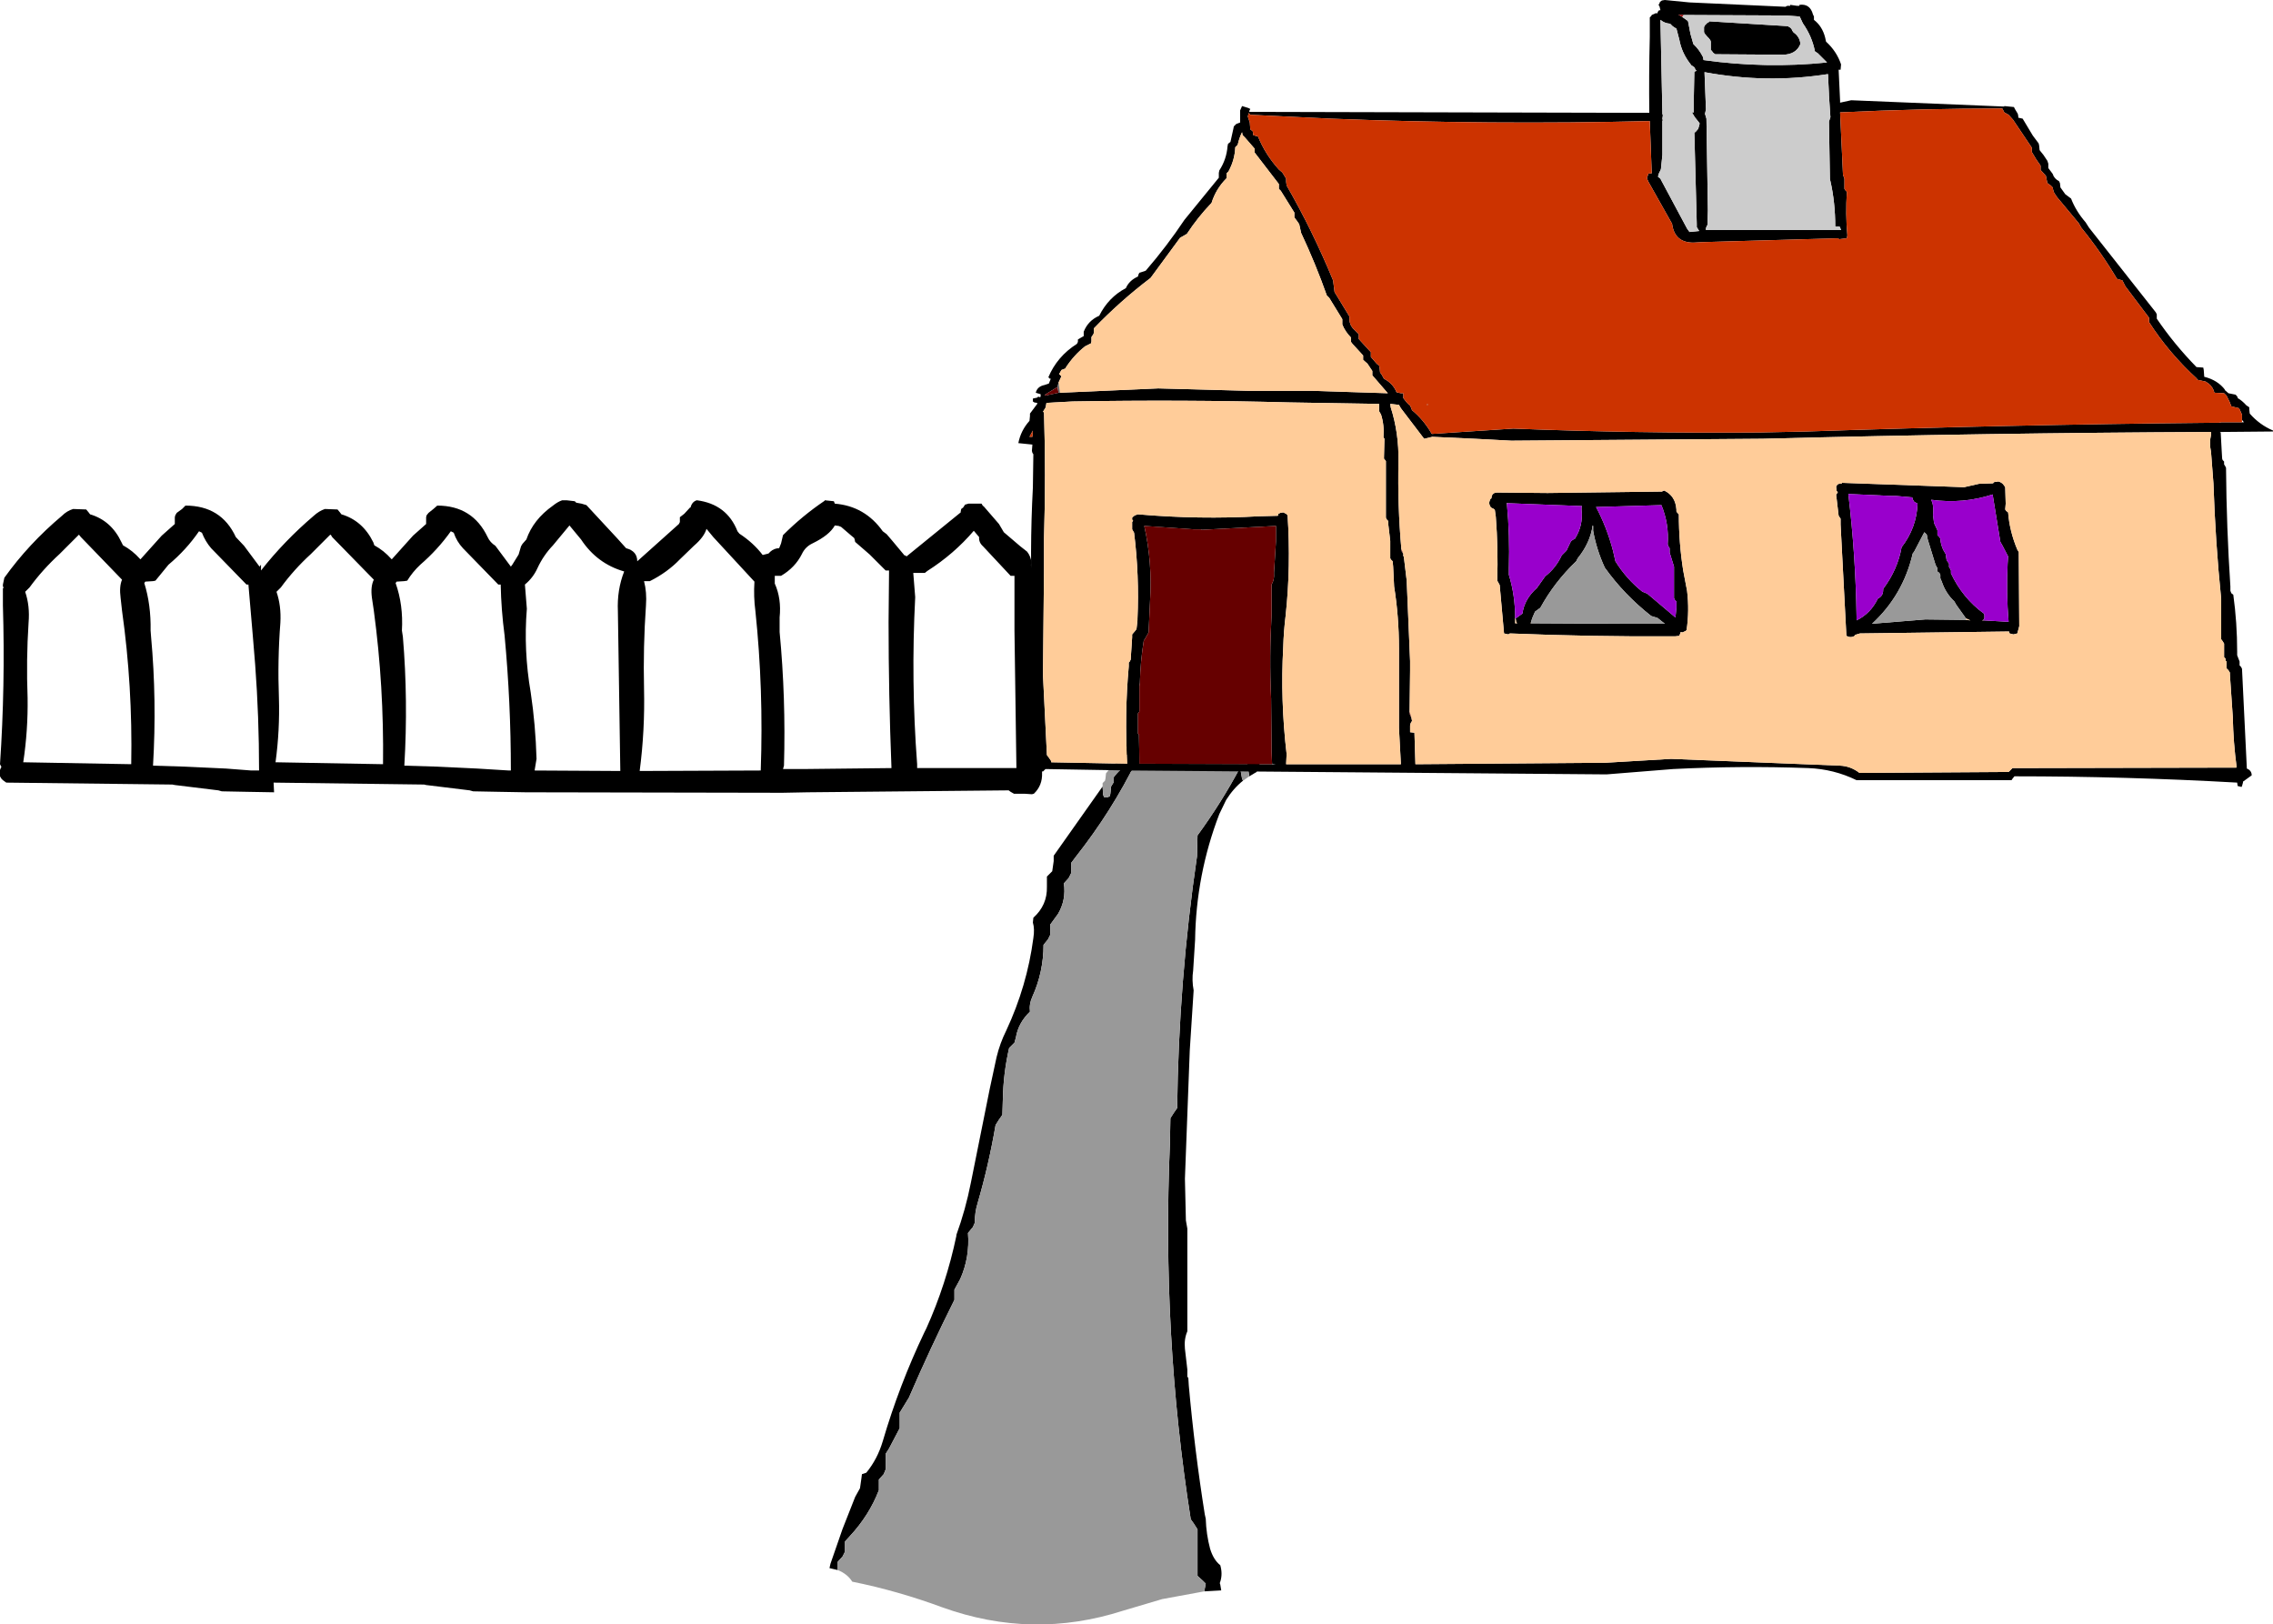 <?xml version="1.0" encoding="UTF-8" standalone="no"?>
<svg xmlns:xlink="http://www.w3.org/1999/xlink" height="167.7px" width="234.7px" xmlns="http://www.w3.org/2000/svg">
  <g transform="matrix(1.0, 0.0, 0.0, 1.0, -471.15, -9.95)">
    <path d="M586.85 88.3 L587.4 87.35 587.55 87.15 588.4 87.45 588.45 87.5 Q587.6 87.75 586.85 88.3 M599.75 88.15 L600.15 87.35 600.3 87.15 Q600.75 87.25 601.1 87.45 L601.55 87.9 600.9 89.65 600.15 90.1 599.85 88.35 599.75 88.15 M599.5 90.55 Q598.5 91.35 597.75 92.55 L597.05 94.0 Q594.65 100.25 594.55 107.0 L594.35 110.15 Q594.2 111.15 594.4 112.2 L594.0 118.4 593.5 131.65 593.6 135.95 593.75 136.8 593.75 147.4 Q593.4 148.2 593.5 149.2 L593.75 151.35 593.75 152.1 593.85 152.2 593.9 153.0 Q594.5 159.7 595.55 166.3 L595.65 166.75 Q595.7 168.35 596.1 169.85 596.45 171.0 597.15 171.55 L597.2 171.75 Q597.4 172.6 597.1 173.4 L597.15 173.55 597.25 174.15 595.5 174.25 595.65 173.45 595.35 173.15 594.8 172.65 594.8 168.9 594.8 167.85 594.45 167.3 594.1 166.8 Q591.1 147.8 591.95 128.05 L592.0 125.4 592.35 124.85 592.7 124.35 Q592.85 111.25 594.75 98.35 L594.8 96.2 Q597.25 92.85 599.2 89.2 L599.4 90.35 599.5 90.55 M557.65 172.05 L556.8 171.85 556.9 171.4 558.15 167.8 559.45 164.5 559.95 163.6 560.1 162.55 560.15 162.15 560.6 162.0 Q561.75 160.6 562.3 158.75 564.0 152.95 566.6 147.5 L566.8 147.1 Q568.85 142.55 569.9 137.55 L569.9 137.45 Q570.85 134.85 571.4 132.05 L573.35 122.35 574.05 119.1 Q574.4 117.65 575.05 116.35 577.2 111.75 577.85 106.8 578.0 105.85 577.8 105.2 L577.85 104.7 Q579.3 103.4 579.25 101.5 L579.25 100.45 579.8 99.9 579.95 98.85 579.95 98.3 585.0 91.15 585.05 92.0 585.15 92.25 585.55 92.25 585.75 92.15 585.8 91.9 585.85 91.45 585.85 91.2 586.0 90.95 586.15 90.7 586.15 90.45 586.15 90.2 Q586.8 89.3 587.75 88.8 L588.0 88.6 588.5 88.5 Q585.95 93.7 582.2 98.45 L581.75 99.05 581.75 99.55 581.75 100.1 581.5 100.6 581.0 101.15 Q581.25 102.85 580.4 104.3 L579.6 105.4 579.6 105.95 579.6 106.45 579.35 106.95 578.9 107.5 Q578.9 110.3 577.75 112.85 577.4 113.6 577.5 114.4 576.3 115.55 576.05 117.05 L575.9 117.6 575.35 118.15 Q574.75 120.75 574.7 123.45 L574.65 125.05 574.3 125.55 573.95 126.1 Q573.25 130.2 572.1 134.15 571.8 135.1 571.8 136.2 L571.6 136.65 571.1 137.25 Q571.3 139.75 570.3 142.0 L569.7 143.1 569.7 143.6 569.7 144.15 Q567.2 149.15 565.0 154.25 L564.05 155.8 564.05 156.9 564.05 157.4 562.95 159.5 562.6 160.05 562.6 161.15 562.6 161.65 562.4 162.15 561.9 162.7 561.9 163.25 561.9 163.8 Q560.9 166.4 558.9 168.55 L558.4 169.1 558.4 169.6 558.4 170.15 558.15 170.65 557.65 171.2 557.65 171.75 557.65 172.05" fill="#000000" fill-rule="evenodd" stroke="none"/>
    <path d="M585.0 91.15 L585.0 91.0 585.0 90.8 585.25 90.55 585.3 90.3 585.35 89.8 585.55 89.55 Q586.15 88.8 586.85 88.3 587.6 87.75 588.45 87.5 L589.5 87.3 599.0 87.35 599.25 87.6 599.75 88.1 599.75 88.15 599.85 88.35 600.15 90.1 599.5 90.55 599.4 90.35 599.2 89.2 Q597.25 92.85 594.8 96.2 L594.75 98.35 Q592.85 111.25 592.7 124.35 L592.35 124.85 592.0 125.4 591.95 128.05 Q591.1 147.8 594.1 166.8 L594.45 167.3 594.8 167.85 594.8 168.9 594.8 172.65 595.35 173.15 595.65 173.45 595.5 174.25 591.15 175.05 587.1 176.25 Q577.75 179.25 568.45 175.9 563.85 174.2 559.15 173.25 558.65 172.45 557.65 172.05 L557.65 171.75 557.65 171.2 558.15 170.65 558.4 170.15 558.4 169.6 558.4 169.1 558.9 168.55 Q560.9 166.4 561.9 163.8 L561.9 163.25 561.9 162.7 562.4 162.15 562.6 161.65 562.6 161.15 562.6 160.05 562.95 159.5 564.05 157.4 564.05 156.9 564.05 155.8 565.0 154.25 Q567.2 149.15 569.7 144.15 L569.7 143.6 569.7 143.1 570.3 142.0 Q571.3 139.75 571.1 137.25 L571.6 136.65 571.8 136.2 Q571.8 135.1 572.1 134.15 573.25 130.2 573.95 126.1 L574.3 125.55 574.65 125.05 574.7 123.45 Q574.75 120.75 575.35 118.15 L575.9 117.6 576.05 117.05 Q576.3 115.55 577.5 114.4 577.4 113.6 577.75 112.85 578.9 110.3 578.9 107.5 L579.35 106.95 579.6 106.45 579.6 105.95 579.6 105.4 580.4 104.3 Q581.25 102.85 581.0 101.15 L581.5 100.6 581.75 100.1 581.75 99.55 581.75 99.05 582.2 98.45 Q585.95 93.7 588.5 88.5 L588.0 88.6 587.75 88.8 Q586.8 89.3 586.15 90.2 L586.15 90.45 586.15 90.7 586.0 90.95 585.85 91.2 585.85 91.45 585.8 91.9 585.75 92.15 585.55 92.25 585.15 92.25 585.05 92.0 585.0 91.15" fill="#999999" fill-rule="evenodd" stroke="none"/>
    <path d="M678.1 20.9 L679.1 21.0 679.2 21.2 679.5 21.7 679.55 21.95 679.55 22.1 680.0 22.2 681.05 23.95 681.65 24.75 681.7 24.95 681.75 25.45 682.15 25.95 682.55 26.55 682.65 26.85 682.65 27.3 683.1 27.9 Q683.25 28.4 683.75 28.65 L683.85 28.85 683.9 29.3 684.4 30.0 685.0 30.45 Q685.5 31.75 686.5 32.9 L686.85 33.45 693.75 42.2 693.85 42.4 693.85 42.85 Q695.65 45.5 697.95 47.85 L698.65 47.9 698.7 48.15 698.75 48.85 Q700.15 49.2 700.9 50.2 L700.85 50.2 701.25 50.55 702.0 50.7 702.2 50.95 702.2 51.05 Q702.65 51.3 703.1 51.8 L703.4 52.0 703.4 52.2 703.45 52.65 Q704.45 53.8 705.85 54.4 L705.85 54.5 700.35 54.55 700.45 54.6 700.55 56.45 700.6 57.3 700.65 57.45 700.8 57.6 700.8 57.7 700.8 57.9 700.9 58.05 701.0 58.25 Q701.05 64.45 701.45 70.5 L701.45 70.95 701.55 71.2 701.75 71.35 Q702.15 74.25 702.15 77.25 L702.15 77.6 702.4 78.25 702.4 78.65 702.55 78.8 702.65 79.0 703.15 89.3 Q703.65 89.5 703.65 90.0 L702.75 90.65 702.75 90.75 702.65 91.1 702.6 91.2 702.2 91.1 702.15 90.75 Q690.6 90.1 679.15 90.1 L678.95 90.35 678.85 90.5 662.85 90.5 Q660.5 89.35 657.85 89.25 650.85 89.0 643.9 89.35 L637.05 89.9 636.9 89.9 588.05 89.5 588.0 89.55 587.9 89.5 579.1 89.35 578.85 89.6 578.6 89.6 578.35 89.3 578.1 89.3 578.1 89.1 578.1 89.05 578.15 87.15 Q577.65 81.7 577.75 76.15 L577.75 73.6 Q577.45 66.85 577.8 60.3 L577.85 56.85 577.75 56.7 577.7 56.5 577.75 55.85 576.3 55.7 Q576.55 54.4 577.45 53.4 L577.5 52.9 577.5 52.65 578.25 51.65 578.25 51.55 577.95 51.5 577.8 51.4 577.8 51.1 578.25 51.0 578.35 50.9 578.5 50.95 578.55 50.95 578.6 50.9 578.6 50.65 578.1 50.5 Q578.25 49.85 579.0 49.7 L579.45 49.55 579.65 49.05 579.55 49.05 579.4 48.9 Q580.3 46.75 582.35 45.45 L582.45 45.25 582.45 45.0 582.7 44.85 583.05 44.65 583.05 44.4 583.05 44.2 Q583.5 43.05 584.65 42.55 585.6 40.65 587.4 39.7 587.75 38.9 588.65 38.5 L588.7 38.3 588.8 38.1 588.85 38.1 589.45 37.9 Q591.65 35.35 593.45 32.65 L597.0 28.3 597.0 27.8 597.05 27.55 Q597.8 26.4 597.9 25.05 L597.95 24.8 598.2 24.6 598.5 23.25 598.55 23.0 598.8 22.75 599.2 22.6 599.2 21.75 599.2 21.35 599.4 20.9 600.05 21.1 600.25 21.2 600.15 21.4 600.15 21.5 600.25 21.5 640.8 21.6 641.45 21.6 Q641.4 17.7 641.5 13.75 L641.5 11.75 641.65 11.6 641.7 11.5 641.8 11.45 642.15 11.3 642.25 11.35 642.35 11.15 642.4 11.05 642.55 11.0 642.6 11.0 642.5 10.6 642.4 10.45 642.5 10.3 642.55 10.15 642.75 10.0 643.05 9.95 645.6 10.2 655.5 10.65 655.7 10.55 656.0 10.55 656.0 10.45 656.7 10.55 656.95 10.55 656.95 10.45 Q658.05 10.3 658.35 11.45 L658.45 11.65 658.45 11.8 658.45 12.0 Q659.3 12.65 659.6 13.8 L659.7 14.25 Q660.8 15.25 661.25 16.6 L661.2 17.15 661.05 17.15 661.0 17.15 661.15 20.35 661.15 20.55 662.3 20.3 678.1 20.95 678.1 20.9 M702.65 53.3 L702.65 53.1 702.65 52.8 702.6 52.65 702.35 52.1 701.55 51.9 701.45 51.65 701.4 51.55 701.4 51.5 701.05 50.8 700.8 50.55 699.9 50.5 699.8 50.5 Q699.65 49.9 699.2 49.55 L698.9 49.35 698.0 49.15 698.0 49.05 Q695.1 46.4 693.05 43.2 L693.05 42.9 693.05 42.75 690.6 39.5 690.4 39.1 690.3 38.9 689.75 38.75 Q688.05 35.9 686.05 33.45 L685.8 33.0 683.55 30.3 683.25 29.85 683.15 29.55 683.1 29.3 682.9 29.1 682.55 28.85 682.4 28.1 681.85 27.5 681.85 27.3 681.85 27.05 681.4 26.4 680.95 25.65 680.95 25.45 680.95 25.2 679.0 22.3 678.55 21.8 678.1 21.55 677.9 21.15 Q669.7 21.15 661.15 21.55 L661.45 28.0 661.6 28.4 661.6 29.1 661.6 29.45 661.7 29.6 661.85 29.75 Q661.7 32.05 661.9 34.25 L661.85 34.55 661.0 34.65 661.0 34.55 646.9 34.95 646.0 35.0 Q644.05 35.0 643.8 33.05 L641.35 28.7 641.2 28.35 641.25 28.2 641.35 27.9 641.45 27.85 641.65 27.85 641.7 27.85 641.5 22.45 Q625.05 22.85 608.55 22.2 L600.25 21.8 600.15 21.7 600.1 21.6 600.0 21.95 600.0 22.0 600.2 22.6 600.25 23.3 600.5 23.5 600.55 23.75 600.55 23.9 601.05 24.05 Q601.8 25.9 603.2 27.45 L603.55 27.75 603.65 27.9 603.95 28.4 603.95 28.7 604.0 29.1 Q606.65 33.7 608.8 38.9 L608.95 40.1 610.35 42.4 610.5 42.65 Q610.4 43.5 611.05 44.05 L611.45 44.45 611.45 44.75 611.45 44.95 612.5 46.1 612.7 46.3 612.7 46.55 612.7 46.8 613.3 47.5 613.55 47.7 613.6 47.9 613.65 48.4 613.8 48.6 614.05 49.05 Q615.0 49.55 615.35 50.45 L615.8 50.55 615.85 50.55 616.05 50.55 616.05 50.8 616.05 51.05 616.4 51.5 616.7 51.8 616.75 51.8 616.95 52.3 Q618.1 53.25 618.9 54.6 L619.0 54.75 627.4 54.2 Q640.1 54.7 652.85 54.6 L657.65 54.5 Q678.5 53.8 699.35 53.6 L699.45 53.6 700.25 53.6 700.5 53.55 702.65 53.55 702.85 53.55 702.65 53.3 M580.6 50.5 L590.75 50.05 600.05 50.3 606.65 50.3 614.45 50.55 612.85 48.7 612.85 48.45 612.85 48.25 612.35 47.5 611.9 47.1 611.9 46.85 611.9 46.65 610.8 45.45 610.65 45.25 610.65 45.0 610.65 44.8 Q610.05 44.2 609.75 43.45 L609.75 42.9 608.4 40.7 608.15 40.45 Q607.0 37.2 605.5 34.0 L605.3 33.1 605.1 32.8 604.8 32.4 604.8 32.15 604.8 31.9 603.4 29.65 603.2 29.45 603.2 29.2 603.2 28.95 600.7 25.7 600.7 25.55 600.7 25.3 599.7 24.15 599.45 23.9 599.4 23.6 Q599.1 24.2 598.95 24.9 L598.7 25.15 Q598.65 26.45 598.0 27.65 L597.8 27.85 597.8 28.1 597.8 28.35 Q596.7 29.45 596.25 30.9 594.85 32.35 593.7 34.1 L593.0 34.5 589.95 38.65 Q586.85 41.0 584.1 43.85 L584.1 44.0 584.1 44.3 584.05 44.45 583.85 44.75 583.85 45.2 583.8 45.4 583.6 45.5 583.2 45.7 Q582.05 46.6 581.2 47.9 L581.15 48.0 580.75 48.15 580.5 48.6 580.55 48.6 580.75 48.8 580.45 49.45 580.35 49.9 579.05 50.7 579.05 50.8 580.45 50.5 580.6 50.5 M644.85 11.7 L645.35 12.05 645.45 12.15 645.7 13.45 646.0 14.5 Q646.6 15.05 647.0 15.85 L647.05 16.15 Q653.45 17.05 659.8 16.4 L658.85 15.45 658.55 15.25 Q658.25 13.7 657.3 12.35 L657.0 11.7 656.95 11.65 655.55 11.55 645.0 11.5 644.45 11.45 644.85 11.7 M643.6 12.4 Q643.0 12.35 642.6 12.0 L642.8 21.6 642.8 21.7 642.85 21.85 642.8 22.2 642.85 22.4 642.8 22.4 642.8 25.95 642.65 27.4 642.6 27.55 Q642.4 27.85 642.35 28.2 L642.6 28.4 642.7 28.6 645.35 33.55 645.6 33.9 646.6 33.8 646.35 33.4 646.35 33.05 646.1 23.6 646.2 23.6 646.5 23.25 646.6 22.9 646.65 22.7 646.55 22.55 646.15 22.05 645.85 21.55 646.05 21.55 646.05 19.85 646.1 17.35 646.35 17.25 646.25 17.2 646.15 17.0 646.1 16.9 645.8 16.7 645.65 16.5 Q644.8 15.4 644.55 14.05 L644.25 12.9 644.15 12.85 643.85 12.65 643.7 12.5 643.6 12.4 M647.45 12.3 L647.55 12.3 647.6 12.2 647.65 12.15 655.75 12.65 656.0 12.8 656.15 12.95 656.2 13.1 656.35 13.3 Q657.0 13.75 657.05 14.5 656.6 15.6 655.2 15.6 L648.25 15.55 648.05 15.4 647.9 15.2 647.8 15.1 647.8 14.95 647.8 14.75 647.8 14.6 647.8 14.25 647.75 14.1 647.6 13.9 647.45 13.75 647.15 13.4 647.1 13.25 647.1 13.05 647.1 12.9 647.1 12.75 647.2 12.55 647.35 12.4 647.45 12.3 M647.15 17.4 L647.3 21.25 647.2 21.7 647.35 22.2 647.5 31.7 647.45 33.2 647.4 33.25 647.3 33.5 647.3 33.7 661.25 33.7 661.2 33.6 661.15 33.4 661.05 33.35 660.65 33.35 Q660.65 30.85 660.15 28.65 L660.1 28.45 660.0 22.5 660.15 22.05 660.0 19.75 660.0 19.65 659.9 17.6 Q653.55 18.6 647.15 17.4 M616.9 84.1 L616.95 84.4 Q616.8 84.55 616.75 84.85 L616.75 85.55 616.8 85.55 617.2 85.6 617.3 88.85 636.9 88.7 643.7 88.3 661.15 89.0 Q662.25 89.05 663.15 89.75 L678.55 89.65 678.85 89.35 678.95 89.25 702.1 89.2 Q701.75 86.6 701.7 84.0 L701.4 79.6 701.4 79.4 701.25 79.15 701.05 78.95 701.05 78.4 701.05 78.25 700.95 78.15 700.95 77.95 700.8 77.8 700.8 76.6 700.8 76.4 700.65 76.15 700.5 75.95 700.5 71.8 Q699.9 65.9 699.7 59.85 L699.45 56.6 Q699.25 55.7 699.45 54.85 L699.45 54.55 Q676.45 54.65 653.15 55.25 L627.2 55.45 624.4 55.3 623.4 55.25 619.05 55.05 618.2 55.25 615.8 52.1 615.6 51.75 614.7 51.65 614.75 52.0 Q615.6 54.65 615.55 57.6 615.45 62.15 615.85 66.65 L615.85 66.8 615.9 66.9 616.05 67.15 616.05 67.4 616.1 67.4 616.4 69.9 616.75 78.2 616.75 79.2 616.7 83.45 616.7 83.65 616.9 84.1 M644.5 63.05 Q644.5 66.0 644.95 68.85 L645.35 70.95 Q645.6 73.0 645.3 75.0 L645.2 75.1 644.85 75.25 644.7 75.2 644.55 75.6 644.1 75.65 Q635.6 75.7 627.05 75.35 L626.9 75.45 626.45 75.35 626.0 70.35 625.75 69.9 Q625.85 66.55 625.6 63.3 L625.5 62.6 625.4 62.5 625.1 62.35 Q624.85 62.0 624.95 61.7 L625.05 61.45 625.15 61.4 625.15 61.3 625.25 61.0 625.45 60.85 625.7 60.8 630.95 60.85 642.75 60.7 642.95 60.6 643.0 60.6 Q644.15 61.15 644.25 62.55 L644.25 62.75 644.35 62.9 644.5 63.05 M637.95 67.9 Q639.1 69.75 640.75 71.05 L640.9 71.1 641.25 71.25 644.15 73.7 644.25 72.7 644.25 72.05 644.1 71.9 644.0 71.7 644.0 69.1 644.0 68.45 643.55 67.0 643.55 66.55 643.45 66.4 643.35 66.15 Q643.5 64.05 642.7 62.1 L635.95 62.3 Q637.05 64.35 637.7 66.8 L637.95 67.9 M629.25 74.3 L638.65 74.35 643.05 74.35 642.3 73.75 641.65 73.55 Q638.85 71.35 636.85 68.55 636.0 66.7 635.65 64.75 L635.65 64.25 635.6 64.2 Q635.35 66.0 634.05 67.6 L633.9 67.9 Q631.65 70.05 630.2 72.7 L629.65 73.1 629.35 73.8 629.25 74.15 629.2 74.3 629.25 74.3 M627.65 73.8 L628.35 73.3 Q628.55 71.8 629.85 70.65 L630.7 69.45 Q631.8 68.6 632.4 67.3 L632.75 66.95 632.9 66.8 633.3 65.95 633.4 65.8 Q633.55 65.65 633.75 65.6 634.65 64.2 634.45 62.55 L634.45 62.4 634.45 62.35 634.5 62.2 626.75 61.9 626.7 61.9 626.75 62.0 Q627.05 65.2 626.95 68.6 L626.95 69.3 Q627.6 71.4 627.6 73.8 L627.6 74.3 627.8 74.3 627.7 74.15 627.65 73.8 M666.4 61.15 L662.0 60.95 Q662.75 67.2 662.85 73.6 L662.85 74.0 Q664.3 73.3 665.05 71.75 665.6 71.5 665.6 70.85 L665.6 70.75 Q667.1 68.75 667.5 66.45 669.05 64.45 669.15 61.95 L668.8 61.75 668.65 61.5 668.6 61.3 666.9 61.15 666.4 61.15 M661.35 59.8 L673.95 60.25 675.5 59.9 676.95 59.85 677.0 59.75 677.15 59.7 677.4 59.7 677.4 59.65 Q677.85 59.7 678.1 60.1 L678.2 60.25 678.25 61.95 678.2 62.55 678.3 62.7 678.5 62.85 Q678.65 64.8 679.45 66.7 L679.6 66.95 679.65 74.6 679.45 75.35 679.05 75.45 678.65 75.35 678.6 75.15 663.2 75.35 662.7 75.5 662.65 75.6 Q662.25 75.85 661.8 75.6 L661.2 64.1 661.2 63.5 661.1 63.35 661.0 63.2 660.8 61.5 660.75 61.15 660.75 61.0 660.9 60.8 660.9 60.75 660.8 60.65 660.75 60.3 660.75 60.15 660.9 59.95 661.05 59.9 661.35 59.85 661.35 59.8 M674.15 73.8 L673.15 72.4 672.95 72.05 Q672.05 71.2 671.65 70.0 L671.5 69.65 671.5 69.5 671.5 69.3 671.4 69.1 671.2 68.95 671.2 68.75 671.2 68.6 671.1 68.45 671.0 68.25 670.2 65.65 670.1 65.15 669.85 64.9 668.8 66.9 668.65 67.1 Q667.65 71.4 664.45 74.35 L669.95 73.9 674.15 73.95 674.6 74.0 674.15 73.8 M613.55 51.9 L613.55 51.65 604.35 51.5 Q593.2 51.2 581.9 51.4 L580.05 51.5 579.2 51.55 579.15 51.85 579.1 52.05 578.85 52.45 578.95 52.55 Q579.15 58.9 578.95 65.5 L578.95 65.95 578.95 67.3 578.95 68.65 578.85 78.8 578.85 79.8 579.25 87.9 579.65 88.45 579.7 88.6 579.7 88.65 587.55 88.8 Q587.25 83.75 587.7 78.75 L587.7 78.35 587.8 78.25 587.9 78.05 588.05 75.75 588.05 75.45 588.35 75.1 588.5 74.9 588.6 74.0 588.6 73.9 588.6 73.85 Q588.8 69.35 588.25 64.95 L588.05 64.6 588.05 63.85 588.15 63.7 588.05 63.6 588.05 63.4 588.2 63.25 588.35 63.15 588.65 63.05 Q594.95 63.6 601.2 63.25 L603.1 63.2 603.15 63.0 603.35 62.9 603.65 62.85 603.95 63.0 604.1 63.15 Q604.45 68.4 603.9 73.5 603.7 75.1 603.65 76.8 603.35 82.25 604.0 87.8 L603.95 88.85 615.8 88.85 615.6 85.1 615.6 85.05 615.6 84.65 615.6 76.9 Q615.6 73.6 615.1 70.5 L615.0 68.45 614.95 67.9 614.8 67.75 614.7 67.6 614.7 65.8 614.5 64.1 614.5 63.75 614.35 63.6 614.25 63.4 614.25 57.55 614.05 57.3 614.1 55.25 614.0 55.1 Q614.1 53.85 613.75 52.75 L613.55 52.4 613.55 51.9 M618.55 51.65 L618.6 51.75 618.45 51.75 618.55 51.65 M577.8 54.4 L577.45 55.05 577.75 55.05 577.8 54.4 M602.5 88.8 L602.45 87.6 602.45 87.4 602.4 82.05 Q602.2 77.75 602.45 73.4 L602.45 73.25 602.45 71.6 602.45 70.3 Q602.75 69.8 602.7 69.15 L602.7 69.05 602.9 65.85 602.9 64.25 595.25 64.65 595.15 64.6 594.4 64.6 589.3 64.25 Q590.15 68.0 589.9 72.0 L589.75 75.25 589.35 75.95 589.25 76.1 Q588.9 78.25 588.85 80.45 L588.8 80.8 588.8 80.85 588.8 83.15 588.8 83.4 588.75 83.5 588.65 83.6 588.65 84.2 588.65 85.7 588.75 85.8 588.8 88.2 588.8 88.8 602.5 88.85 602.85 88.85 602.5 88.8 M675.95 74.0 L678.55 74.15 Q678.3 71.15 678.45 68.15 L678.5 67.4 677.9 66.25 677.7 65.9 676.9 61.0 Q673.85 62.0 670.55 61.55 670.85 62.1 670.75 63.15 L670.85 63.95 671.2 64.7 671.2 64.9 671.2 65.05 671.2 65.2 671.4 65.4 671.5 65.55 Q671.55 66.4 672.05 67.15 L672.15 67.8 672.3 68.0 672.4 68.15 672.4 68.3 672.4 68.5 672.5 68.65 672.6 68.85 672.6 69.0 672.6 69.15 Q673.8 71.7 676.0 73.3 L676.05 73.45 676.05 73.8 675.95 73.95 675.8 74.0 675.95 74.0" fill="#000000" fill-rule="evenodd" stroke="none"/>
    <path d="M702.65 53.55 L700.5 53.55 700.25 53.6 699.45 53.6 699.35 53.6 Q678.5 53.8 657.65 54.5 L652.85 54.6 Q640.1 54.7 627.4 54.2 L619.0 54.75 618.9 54.6 Q618.1 53.25 616.95 52.3 L616.75 51.8 616.7 51.8 616.4 51.5 616.05 51.05 616.05 50.8 616.05 50.55 615.85 50.55 615.8 50.55 615.35 50.45 Q615.0 49.55 614.05 49.05 L613.8 48.6 613.65 48.4 613.6 47.9 613.55 47.7 613.3 47.5 612.7 46.8 612.7 46.55 612.7 46.3 612.5 46.1 611.45 44.95 611.45 44.75 611.45 44.45 611.05 44.05 Q610.4 43.5 610.5 42.65 L610.35 42.4 608.95 40.1 608.8 38.9 Q606.65 33.7 604.0 29.1 L603.95 28.7 603.95 28.4 603.65 27.9 603.55 27.75 603.2 27.45 Q601.8 25.9 601.05 24.05 L600.55 23.9 600.55 23.75 600.5 23.5 600.25 23.3 600.2 22.6 600.0 22.0 600.0 21.95 600.1 21.6 600.15 21.7 600.25 21.8 608.55 22.2 Q625.05 22.85 641.5 22.45 L641.7 27.85 641.65 27.85 641.45 27.85 641.35 27.9 641.25 28.2 641.2 28.35 641.35 28.7 643.8 33.05 Q644.05 35.0 646.0 35.0 L646.9 34.95 661.0 34.55 661.0 34.65 661.85 34.55 661.9 34.25 Q661.7 32.05 661.85 29.75 L661.7 29.6 661.6 29.45 661.6 29.1 661.6 28.4 661.45 28.0 661.15 21.55 Q669.7 21.15 677.9 21.15 L678.1 21.55 678.55 21.8 679.0 22.3 680.95 25.2 680.95 25.45 680.95 25.65 681.4 26.4 681.85 27.05 681.85 27.3 681.85 27.5 682.4 28.1 682.55 28.85 682.9 29.1 683.1 29.3 683.15 29.55 683.25 29.85 683.55 30.3 685.8 33.0 686.05 33.45 Q688.05 35.9 689.75 38.75 L690.3 38.9 690.4 39.1 690.6 39.5 693.05 42.75 693.05 42.9 693.05 43.2 Q695.1 46.4 698.0 49.05 L698.0 49.15 698.9 49.35 699.2 49.55 Q699.65 49.9 699.8 50.5 L699.9 50.5 700.8 50.55 701.05 50.8 701.4 51.5 701.4 51.55 701.45 51.65 701.55 51.9 702.35 52.1 702.6 52.65 702.65 52.8 702.65 53.1 702.65 53.3 702.65 53.55 M618.55 51.65 L618.45 51.75 618.6 51.75 618.55 51.65 M577.8 54.4 L577.75 55.05 577.45 55.05 577.8 54.4" fill="#cc3300" fill-rule="evenodd" stroke="none"/>
    <path d="M580.45 49.45 L580.75 48.8 580.55 48.6 580.5 48.6 580.75 48.15 581.15 48.0 581.2 47.9 Q582.05 46.6 583.2 45.7 L583.6 45.5 583.8 45.4 583.85 45.2 583.85 44.75 584.05 44.45 584.1 44.3 584.1 44.0 584.1 43.85 Q586.85 41.0 589.95 38.65 L593.0 34.5 593.7 34.1 Q594.85 32.35 596.25 30.9 596.7 29.45 597.8 28.35 L597.8 28.1 597.8 27.85 598.0 27.65 Q598.65 26.45 598.7 25.15 L598.95 24.9 Q599.1 24.2 599.4 23.6 L599.45 23.9 599.7 24.15 600.7 25.3 600.7 25.55 600.7 25.7 603.2 28.95 603.2 29.2 603.2 29.45 603.4 29.65 604.8 31.9 604.8 32.15 604.8 32.4 605.1 32.8 605.3 33.1 605.5 34.0 Q607.0 37.2 608.15 40.45 L608.4 40.7 609.75 42.9 609.75 43.45 Q610.05 44.2 610.65 44.8 L610.65 45.0 610.65 45.25 610.8 45.45 611.9 46.65 611.9 46.85 611.9 47.1 612.35 47.5 612.85 48.25 612.85 48.45 612.85 48.7 614.45 50.55 606.65 50.3 600.05 50.3 590.75 50.05 580.6 50.5 580.45 49.45 M615.85 66.65 Q615.45 62.15 615.55 57.6 615.6 54.65 614.75 52.0 L614.7 51.65 615.6 51.75 615.8 52.1 618.2 55.25 619.05 55.05 623.4 55.25 624.4 55.3 627.2 55.45 653.15 55.25 Q676.45 54.65 699.45 54.55 L699.45 54.85 Q699.25 55.7 699.45 56.6 L699.7 59.85 Q699.9 65.9 700.5 71.8 L700.5 75.95 700.65 76.15 700.8 76.4 700.8 76.6 700.8 77.8 700.95 77.95 700.95 78.15 701.05 78.25 701.05 78.4 701.05 78.95 701.25 79.15 701.4 79.4 701.4 79.6 701.7 84.0 Q701.75 86.6 702.1 89.2 L678.95 89.25 678.85 89.35 678.55 89.65 663.15 89.75 Q662.25 89.05 661.15 89.0 L643.7 88.3 636.9 88.7 617.3 88.85 617.2 85.6 616.8 85.55 616.75 85.55 616.75 84.85 Q616.8 84.55 616.95 84.4 L616.9 84.1 616.7 83.45 616.75 79.2 616.75 78.2 616.4 69.9 616.1 67.4 616.05 67.4 616.05 67.15 615.85 66.65 M644.5 63.05 L644.35 62.9 644.25 62.75 644.25 62.55 Q644.15 61.15 643.0 60.6 L642.95 60.6 642.75 60.7 630.95 60.85 625.7 60.8 625.45 60.85 625.25 61.0 625.15 61.3 625.15 61.4 625.05 61.45 624.95 61.7 Q624.85 62.0 625.1 62.35 L625.4 62.5 625.5 62.6 625.6 63.3 Q625.85 66.55 625.75 69.9 L626.0 70.35 626.45 75.35 626.9 75.45 627.05 75.35 Q635.6 75.7 644.1 75.65 L644.55 75.6 644.7 75.2 644.85 75.25 645.2 75.1 645.3 75.0 Q645.6 73.0 645.35 70.95 L644.95 68.85 Q644.5 66.0 644.5 63.05 M635.65 64.25 L635.6 64.2 635.65 64.25 M629.25 74.15 L629.25 74.3 629.2 74.3 629.25 74.15 M626.75 61.9 L626.75 62.0 626.7 61.9 626.75 61.9 M627.6 73.8 L627.65 73.8 627.7 74.15 627.8 74.3 627.6 74.3 627.6 73.8 M661.35 59.8 L661.35 59.85 661.05 59.9 660.9 59.95 660.75 60.15 660.75 60.3 660.8 60.65 660.9 60.75 660.9 60.8 660.75 61.0 660.75 61.15 660.8 61.5 661.0 63.2 661.1 63.35 661.2 63.5 661.2 64.1 661.8 75.6 Q662.25 75.85 662.65 75.6 L662.7 75.5 663.2 75.35 678.6 75.15 678.65 75.35 679.05 75.45 679.45 75.35 679.65 74.6 679.6 66.95 679.45 66.7 Q678.65 64.8 678.5 62.85 L678.3 62.7 678.2 62.55 678.25 61.95 678.2 60.25 678.1 60.1 Q677.85 59.7 677.4 59.65 L677.4 59.7 677.15 59.7 677.0 59.75 676.95 59.85 675.5 59.9 673.95 60.25 661.35 59.8 M674.15 73.95 L674.15 73.8 674.6 74.0 674.15 73.95 M613.55 51.9 L613.55 52.4 613.75 52.75 Q614.1 53.85 614.0 55.1 L614.1 55.25 614.05 57.3 614.25 57.55 614.25 63.4 614.35 63.6 614.5 63.75 614.5 64.1 614.7 65.8 614.7 67.6 614.8 67.75 614.95 67.9 615.0 68.45 615.1 70.5 Q615.6 73.6 615.6 76.9 L615.6 84.65 615.6 85.05 615.6 85.1 615.8 88.85 603.95 88.85 604.0 87.8 Q603.35 82.25 603.65 76.8 603.7 75.1 603.9 73.5 604.45 68.4 604.1 63.15 L603.95 63.0 603.65 62.85 603.35 62.9 603.15 63.0 603.1 63.2 601.2 63.25 Q594.95 63.6 588.65 63.05 L588.35 63.15 588.2 63.25 588.05 63.4 588.05 63.6 588.15 63.7 588.05 63.85 588.05 64.6 588.25 64.95 Q588.8 69.35 588.6 73.85 L588.6 73.9 588.6 74.0 588.5 74.9 588.35 75.1 588.05 75.45 588.05 75.75 587.9 78.05 587.8 78.25 587.7 78.35 587.7 78.75 Q587.25 83.75 587.55 88.8 L579.7 88.65 579.7 88.6 579.65 88.45 579.25 87.9 578.85 79.8 578.85 78.8 578.95 68.65 578.95 67.3 578.95 65.95 578.95 65.5 Q579.15 58.9 578.95 52.55 L578.85 52.45 579.1 52.05 579.15 51.85 579.2 51.55 580.05 51.5 581.9 51.4 Q593.2 51.2 604.35 51.5 L613.55 51.65 613.55 51.9 M675.95 73.95 L675.95 74.0 675.8 74.0 675.95 73.95" fill="#ffcc99" fill-rule="evenodd" stroke="none"/>
    <path d="M580.45 50.5 L579.05 50.8 579.05 50.7 580.35 49.9 580.45 50.5 M615.85 66.65 L616.05 67.15 615.9 66.9 615.85 66.8 615.85 66.65 M616.7 83.45 L616.9 84.1 616.7 83.65 616.7 83.45 M602.5 88.85 L588.8 88.8 588.8 88.2 588.75 85.8 588.65 85.7 588.65 84.2 588.65 83.6 588.75 83.5 588.8 83.4 588.8 83.15 588.8 80.85 588.8 80.8 588.85 80.45 Q588.9 78.25 589.25 76.1 L589.35 75.95 589.75 75.25 589.9 72.0 Q590.15 68.0 589.3 64.25 L594.4 64.6 595.15 64.6 595.25 64.65 602.9 64.25 602.9 65.85 602.7 69.05 602.7 69.15 Q602.75 69.8 602.45 70.3 L602.45 71.6 602.45 73.25 602.45 73.4 Q602.2 77.75 602.4 82.05 L602.45 87.4 602.45 87.6 602.5 88.8 602.5 88.85" fill="#660000" fill-rule="evenodd" stroke="none"/>
    <path d="M580.45 49.45 L580.6 50.5 580.45 50.5 580.35 49.9 580.45 49.45 M602.5 88.85 L602.5 88.8 602.85 88.85 602.5 88.85" fill="#666666" fill-rule="evenodd" stroke="none"/>
    <path d="M635.65 64.25 L635.65 64.75 Q636.0 66.7 636.85 68.55 638.85 71.35 641.65 73.55 L642.3 73.75 643.05 74.35 638.65 74.35 629.25 74.3 629.25 74.15 629.35 73.8 629.65 73.1 630.2 72.7 Q631.65 70.05 633.9 67.9 L634.05 67.6 Q635.35 66.0 635.6 64.2 L635.65 64.25 M674.15 73.95 L669.95 73.9 664.45 74.35 Q667.65 71.4 668.65 67.1 L668.8 66.9 669.85 64.9 670.1 65.15 670.2 65.65 671.0 68.25 671.1 68.45 671.2 68.6 671.2 68.75 671.2 68.95 671.4 69.1 671.5 69.3 671.5 69.5 671.5 69.65 671.65 70.0 Q672.05 71.2 672.95 72.05 L673.15 72.4 674.15 73.8 674.15 73.95" fill="#999999" fill-rule="evenodd" stroke="none"/>
    <path d="M637.95 67.9 L637.7 66.8 Q637.05 64.35 635.95 62.3 L642.7 62.1 Q643.5 64.05 643.35 66.15 L643.45 66.4 643.55 66.55 643.55 67.0 644.0 68.45 644.0 69.1 644.0 71.7 644.1 71.9 644.25 72.05 644.25 72.7 644.15 73.7 641.25 71.25 640.9 71.1 640.75 71.05 Q639.1 69.75 637.95 67.9 M626.75 61.9 L634.5 62.2 634.45 62.35 634.45 62.4 634.45 62.55 Q634.65 64.2 633.75 65.6 633.55 65.65 633.4 65.8 L633.3 65.95 632.9 66.8 632.75 66.95 632.4 67.3 Q631.8 68.6 630.7 69.45 L629.85 70.65 Q628.55 71.8 628.35 73.3 L627.65 73.8 627.6 73.8 Q627.6 71.4 626.95 69.3 L626.95 68.6 Q627.05 65.2 626.75 62.0 L626.75 61.9 M666.4 61.15 L666.9 61.15 668.6 61.3 668.65 61.5 668.8 61.75 669.15 61.95 Q669.05 64.45 667.5 66.45 667.1 68.75 665.6 70.75 L665.6 70.85 Q665.6 71.5 665.05 71.75 664.3 73.3 662.85 74.0 L662.85 73.6 Q662.75 67.2 662.0 60.95 L666.4 61.15 M675.95 73.95 L676.05 73.8 676.05 73.45 676.0 73.3 Q673.8 71.7 672.6 69.15 L672.6 69.0 672.6 68.85 672.5 68.65 672.4 68.5 672.4 68.3 672.4 68.15 672.3 68.0 672.15 67.8 672.05 67.15 Q671.55 66.4 671.5 65.55 L671.4 65.4 671.2 65.2 671.2 65.05 671.2 64.9 671.2 64.7 670.85 63.95 670.75 63.15 Q670.85 62.1 670.55 61.55 673.85 62.0 676.9 61.0 L677.7 65.9 677.9 66.25 678.5 67.4 678.45 68.15 Q678.3 71.15 678.55 74.15 L675.95 74.0 675.95 73.95" fill="#9900cc" fill-rule="evenodd" stroke="none"/>
    <path d="M645.0 11.5 L644.85 11.7 644.45 11.45 645.0 11.5" fill="#990000" fill-rule="evenodd" stroke="none"/>
    <path d="M645.0 11.5 L655.55 11.55 656.95 11.65 657.0 11.7 657.3 12.35 Q658.25 13.7 658.55 15.25 L658.85 15.45 659.8 16.4 Q653.45 17.05 647.05 16.15 L647.0 15.85 Q646.6 15.05 646.0 14.5 L645.7 13.45 645.45 12.15 645.35 12.05 644.85 11.7 645.0 11.5 M647.45 12.3 L647.35 12.4 647.2 12.55 647.1 12.75 647.1 12.9 647.1 13.05 647.1 13.25 647.15 13.4 647.45 13.75 647.6 13.9 647.75 14.1 647.8 14.25 647.8 14.6 647.8 14.75 647.8 14.95 647.8 15.1 647.9 15.2 648.05 15.4 648.25 15.55 655.2 15.6 Q656.6 15.6 657.05 14.5 657.0 13.75 656.35 13.3 L656.2 13.1 656.15 12.95 656.0 12.8 655.75 12.65 647.65 12.15 647.6 12.2 647.55 12.3 647.45 12.3 M643.6 12.4 L643.7 12.5 643.85 12.65 644.15 12.85 644.25 12.9 644.55 14.05 Q644.8 15.4 645.65 16.5 L645.8 16.7 646.1 16.9 646.15 17.0 646.25 17.2 646.35 17.25 646.1 17.35 646.05 19.85 646.05 21.55 645.85 21.55 646.15 22.05 646.55 22.55 646.65 22.7 646.6 22.9 646.5 23.25 646.2 23.6 646.1 23.6 646.35 33.05 646.35 33.4 646.6 33.8 645.6 33.9 645.35 33.55 642.7 28.6 642.6 28.4 642.35 28.2 Q642.4 27.85 642.6 27.55 L642.65 27.4 642.8 25.95 642.8 22.4 642.85 22.4 642.8 22.2 642.85 21.85 642.8 21.7 642.8 21.6 642.6 12.0 Q643.0 12.35 643.6 12.4 M647.15 17.4 Q653.55 18.6 659.9 17.6 L660.0 19.65 660.0 19.75 660.15 22.05 660.0 22.5 660.1 28.45 660.15 28.65 Q660.65 30.85 660.65 33.35 L661.05 33.35 661.15 33.4 661.2 33.6 661.25 33.7 647.3 33.7 647.3 33.5 647.4 33.25 647.45 33.2 647.5 31.7 647.35 22.2 647.2 21.7 647.3 21.25 647.15 17.4" fill="#cccccc" fill-rule="evenodd" stroke="none"/>
    <path d="M577.7 91.95 L576.95 91.9 575.85 91.9 575.5 91.7 575.3 91.55 554.55 91.75 551.95 91.8 525.45 91.75 522.6 91.7 520.0 91.65 519.65 91.55 515.15 91.0 514.95 90.95 499.4 90.75 499.45 91.75 496.6 91.7 494.05 91.65 493.7 91.55 489.2 91.0 488.95 90.95 471.8 90.75 471.45 90.5 471.3 90.35 471.15 90.1 471.15 89.8 471.15 89.65 471.15 89.45 471.25 89.2 471.3 89.15 471.15 88.85 Q471.7 80.75 471.45 72.45 L471.45 70.65 471.55 70.65 471.45 70.5 471.45 70.3 471.6 69.6 Q474.1 66.1 477.55 63.2 478.05 62.7 478.7 62.5 L480.05 62.55 480.3 62.85 480.45 63.05 Q482.65 63.7 483.7 65.95 L483.85 66.25 Q484.85 66.8 485.6 67.65 L485.65 67.7 487.85 65.25 489.2 64.05 489.2 63.8 489.2 63.5 489.2 63.35 489.25 63.15 489.4 62.9 489.95 62.5 490.3 62.15 Q494.0 62.15 495.5 65.4 L496.35 66.3 497.95 68.45 498.1 68.25 498.1 68.85 Q500.5 65.8 503.55 63.2 504.1 62.7 504.7 62.5 L506.0 62.55 506.25 62.85 506.4 63.05 Q508.6 63.7 509.7 65.95 L509.8 66.25 Q510.8 66.8 511.55 67.65 L511.6 67.7 513.8 65.25 515.15 64.05 515.15 63.8 515.15 63.5 515.15 63.35 515.2 63.15 515.4 62.9 515.9 62.5 516.3 62.15 Q519.95 62.15 521.5 65.4 521.75 65.95 522.3 66.3 L523.9 68.45 524.05 68.25 524.7 67.2 524.95 66.35 525.1 66.1 525.5 65.65 Q526.2 63.6 528.25 62.15 528.75 61.75 529.2 61.6 L529.55 61.6 529.65 61.6 530.5 61.7 530.65 61.85 531.2 61.95 531.7 62.1 534.9 65.55 535.8 66.55 Q536.95 66.85 536.95 67.9 L541.25 64.05 541.35 63.85 541.35 63.35 541.8 63.0 542.4 62.35 542.45 62.35 Q542.6 61.75 543.1 61.6 546.2 62.0 547.3 64.8 L547.5 65.05 Q548.95 66.0 549.9 67.25 L550.5 67.1 550.7 66.9 Q551.1 66.55 551.6 66.55 L551.8 66.05 552.0 65.2 Q554.0 63.2 556.3 61.65 L556.3 61.6 557.25 61.7 557.35 61.95 Q560.45 62.2 562.3 64.8 L562.7 65.1 563.3 65.8 564.55 67.3 564.65 67.3 564.75 67.4 570.35 62.85 570.35 62.75 570.4 62.5 570.6 62.35 570.8 62.05 571.15 61.95 571.5 61.95 572.5 61.95 572.65 62.2 572.7 62.2 574.3 64.05 574.8 64.9 576.5 66.35 577.2 66.9 Q577.6 67.4 577.65 68.05 L577.6 68.3 Q578.35 70.2 578.4 72.45 L578.75 89.75 Q578.8 91.05 577.9 91.9 L577.7 91.95 M477.3 67.15 Q475.55 68.75 474.2 70.6 L473.75 71.05 Q474.25 72.5 474.1 74.25 473.85 78.1 474.0 82.0 474.05 85.35 473.55 88.65 L484.7 88.85 Q484.85 80.8 483.75 73.0 L483.6 71.65 Q483.45 70.5 483.75 69.8 L479.5 65.4 479.3 65.15 479.25 65.2 477.3 67.15 M486.05 70.15 Q486.75 72.4 486.7 75.05 L486.75 75.7 Q487.35 82.25 486.95 89.0 L490.2 89.1 494.5 89.3 497.1 89.5 497.7 89.5 497.9 89.5 Q497.9 83.95 497.5 78.6 L497.25 75.55 496.8 70.3 496.6 70.3 492.95 66.55 Q492.35 65.85 492.0 64.95 L491.7 64.8 Q490.4 66.7 488.55 68.25 L487.2 69.9 486.95 69.95 486.15 70.0 486.05 70.15 M544.1 64.55 Q543.85 65.4 542.8 66.3 L541.35 67.7 Q540.05 69.05 538.25 69.95 L537.65 69.95 Q537.95 71.1 537.85 72.45 537.55 76.75 537.65 81.05 537.75 85.35 537.2 89.55 L549.7 89.5 Q550.0 81.15 549.15 73.05 548.95 71.55 549.05 70.0 L544.8 65.4 544.1 64.55 M551.15 69.4 L551.15 69.5 551.15 70.2 Q551.85 71.75 551.65 73.7 L551.65 75.2 Q552.3 82.0 552.1 89.0 L552.0 89.35 554.05 89.35 563.2 89.25 Q562.9 81.7 562.9 74.15 L562.95 68.85 562.6 68.85 560.95 67.2 559.45 65.9 559.4 65.65 559.35 65.5 559.05 65.25 558.0 64.35 557.75 64.25 557.35 64.2 Q556.8 65.2 555.05 66.05 554.3 66.4 553.95 67.15 553.25 68.55 551.8 69.4 L551.15 69.4 M535.6 68.95 Q532.8 68.15 531.15 65.65 L529.95 64.2 528.25 66.25 Q527.25 67.3 526.65 68.6 526.2 69.6 525.35 70.3 L525.55 72.8 Q525.2 77.1 525.95 81.45 526.45 84.8 526.55 88.3 L526.35 89.5 535.2 89.55 535.2 89.5 534.95 73.05 Q534.85 70.85 535.6 68.95 M566.9 68.9 L566.65 69.1 565.45 69.1 565.65 71.6 Q565.2 80.3 565.85 88.85 L565.85 89.25 576.1 89.25 575.9 75.05 575.9 69.4 575.5 69.4 572.65 66.35 Q572.2 65.95 572.25 65.4 L571.7 64.75 Q569.65 67.15 566.9 68.9 M505.2 65.2 L503.25 67.15 Q501.5 68.75 500.15 70.6 L499.7 71.05 Q500.2 72.5 500.1 74.25 499.8 78.1 499.95 82.0 500.05 85.35 499.6 88.65 L510.7 88.85 Q510.8 80.8 509.75 73.0 L509.55 71.65 Q509.4 70.5 509.75 69.8 L505.45 65.4 505.3 65.15 505.2 65.2 M513.2 69.9 L512.9 69.95 512.1 70.0 512.0 70.15 Q512.8 72.4 512.65 75.05 L512.75 75.7 Q513.3 82.25 512.9 89.0 L516.25 89.1 520.45 89.3 523.7 89.5 523.9 89.5 Q523.9 82.45 523.25 75.55 522.9 72.9 522.85 70.3 L522.6 70.3 518.95 66.55 Q518.3 65.85 518.0 64.95 L517.7 64.8 Q516.35 66.7 514.55 68.25 513.75 69.0 513.2 69.9" fill="#000000" fill-rule="evenodd" stroke="none"/>
  </g>
</svg>

